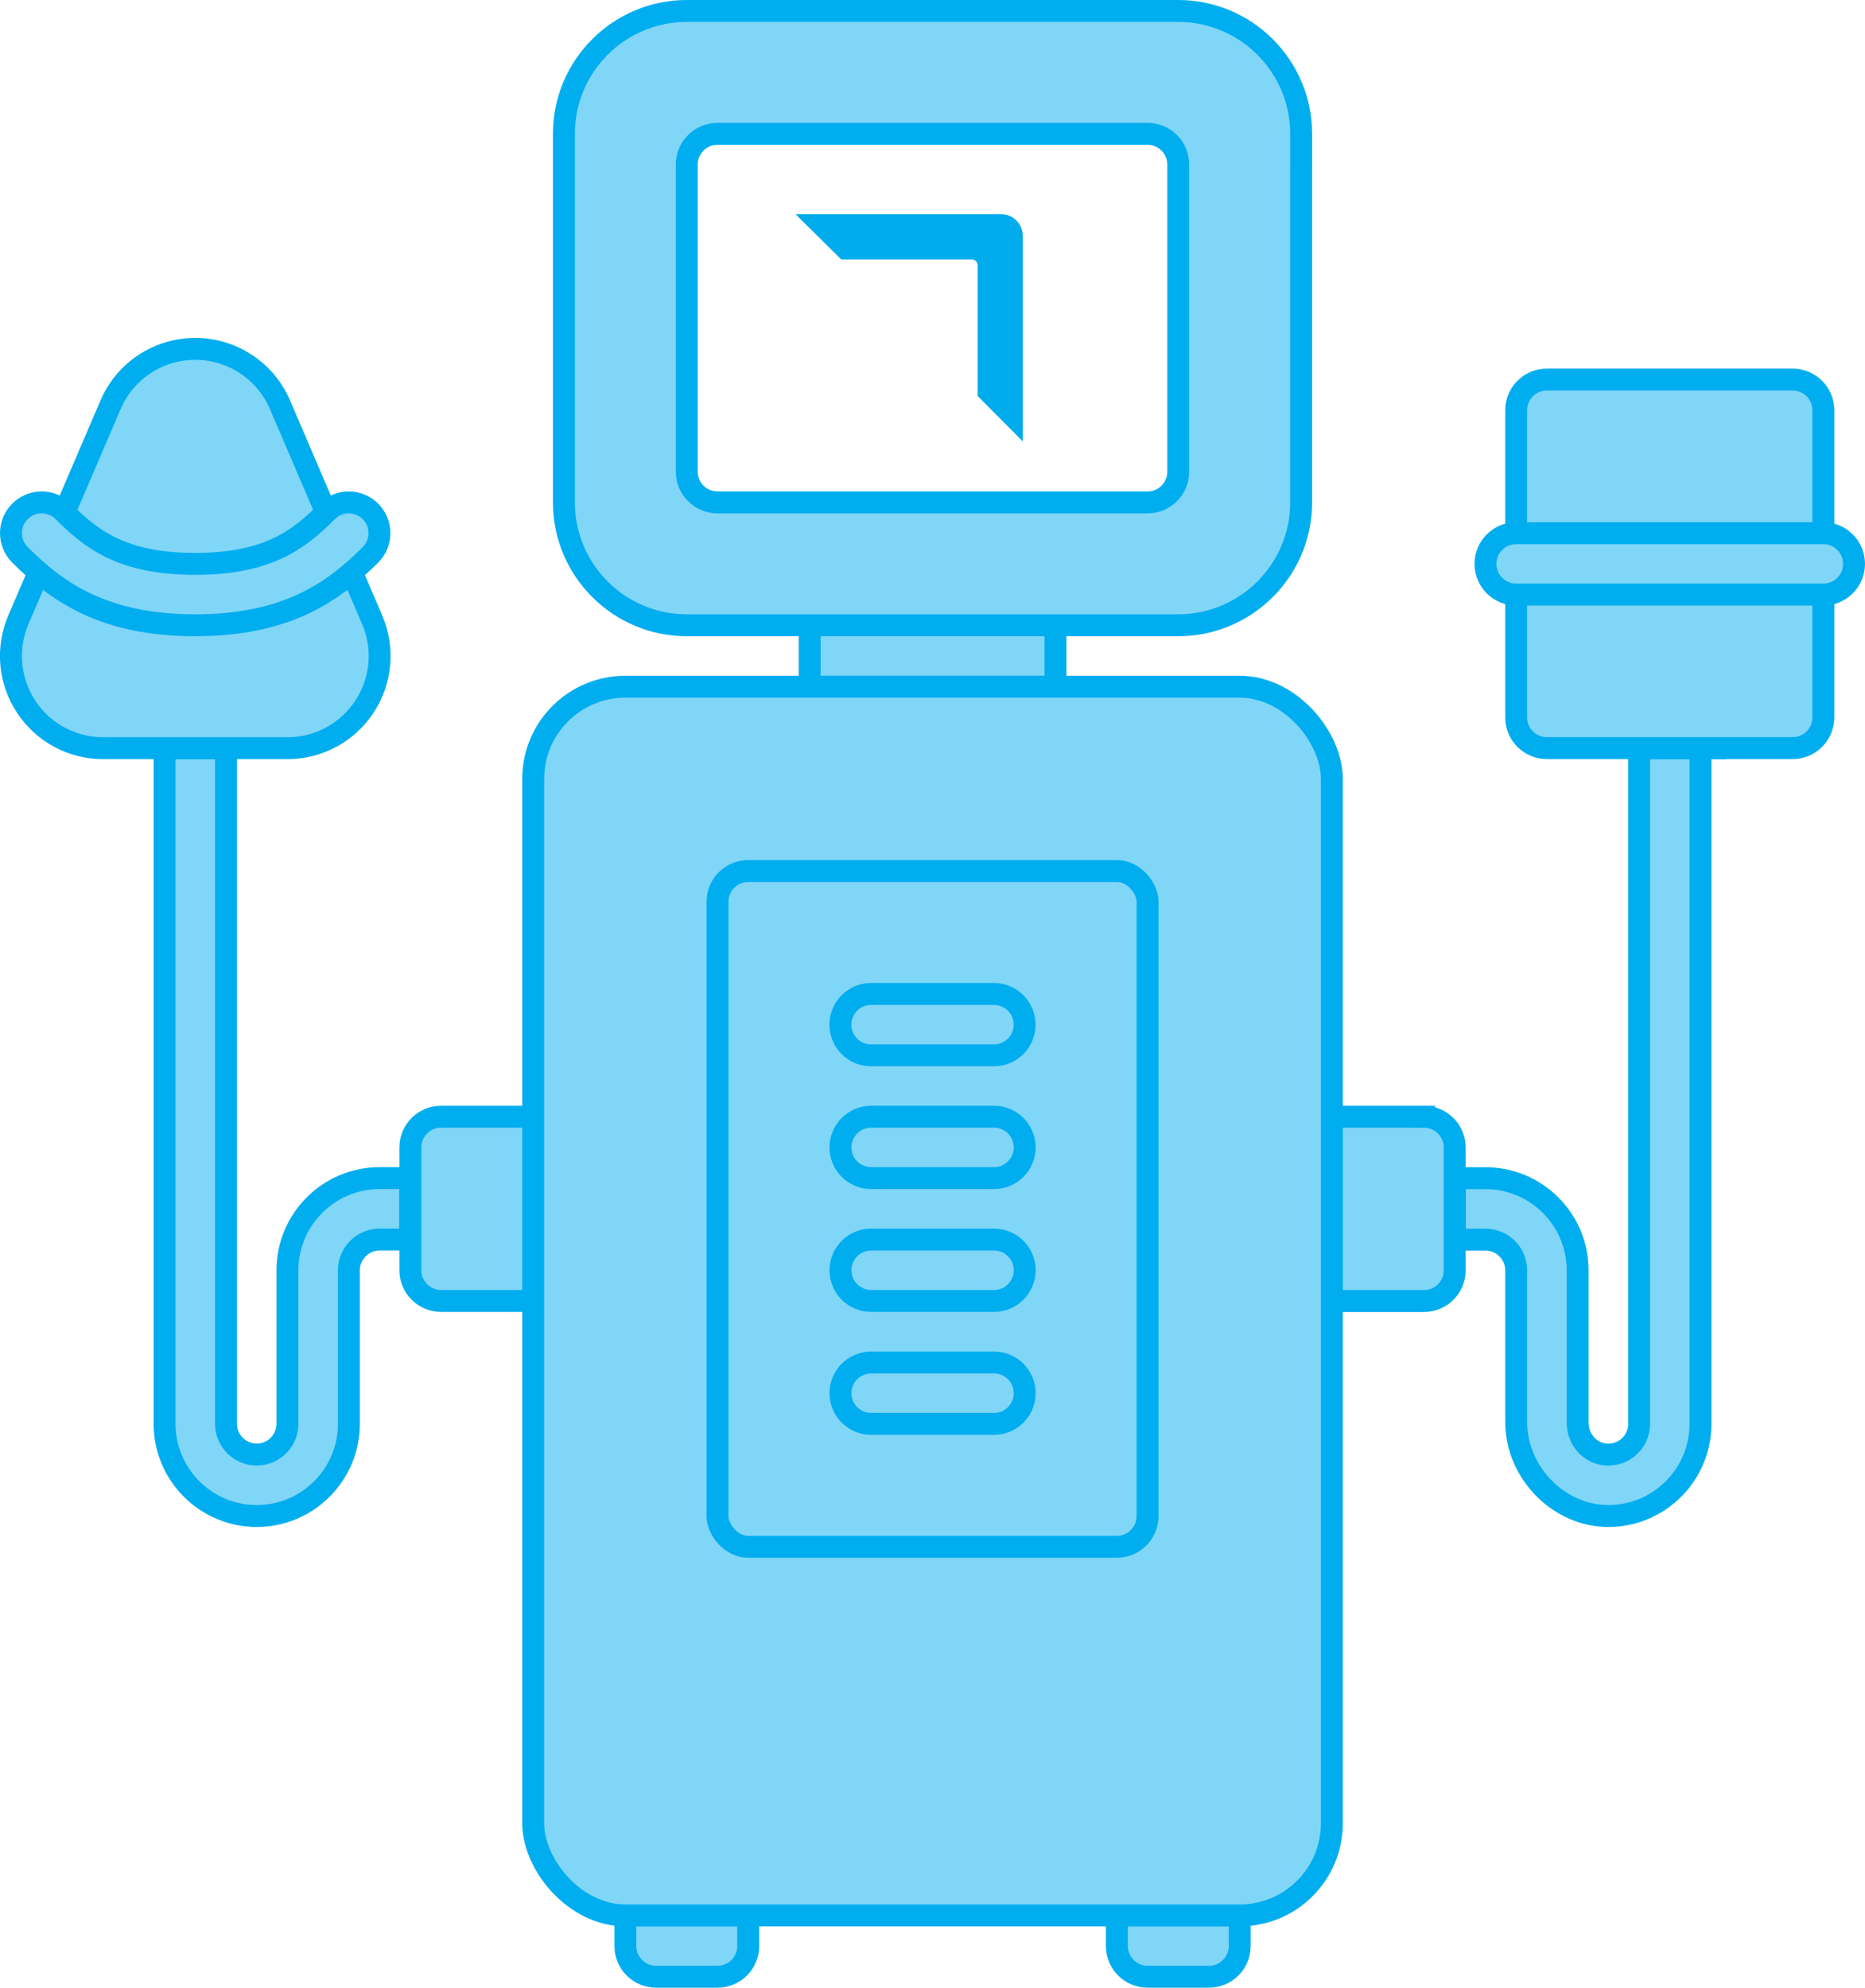 <?xml version="1.0" encoding="UTF-8"?><svg id="Layer_2" xmlns="http://www.w3.org/2000/svg" viewBox="0 0 255.19 272"><defs><style>.cls-1{fill:#80d6f7;stroke:#00aeef;stroke-miterlimit:10;stroke-width:3px;}.cls-2{fill:#00acec;}</style></defs><g id="Layer_1-2"><path class="cls-1" d="M102.38,262.09h-16.81v4.2c0,2.32,1.88,4.2,4.2,4.2h8.41c2.32,0,4.2-1.88,4.2-4.2v-4.2Z"/><path class="cls-1" d="M169.63,262.09h-16.81v4.2c0,2.32,1.88,4.2,4.2,4.2h8.41c2.32,0,4.2-1.88,4.2-4.2v-4.2Z"/><path class="cls-1" d="M232.68,102.37v92.47c0,6.88-5.54,12.49-12.39,12.61s-12.83-5.84-12.83-12.89v-20.73c0-2.32-1.88-4.2-4.2-4.2h-4.2s0-8.41,0-8.41h4.2c6.96,0,12.61,5.65,12.61,12.61v20.87c0,2.24,1.68,4.19,3.92,4.34,2.45.16,4.49-1.78,4.49-4.19v-92.47s8.41,0,8.41,0Z"/><path class="cls-1" d="M194.85,152.81h-12.61v25.22h12.61c2.32,0,4.2-1.88,4.2-4.2v-16.81c0-2.32-1.88-4.2-4.2-4.2Z"/><path class="cls-1" d="M30.93,102.37v92.47c0,2.32,1.89,4.2,4.2,4.2s4.2-1.89,4.2-4.2v-21.02c0-6.95,5.66-12.61,12.61-12.61h4.2v8.41h-4.2c-2.32,0-4.2,1.89-4.2,4.2v21.02c0,6.95-5.66,12.61-12.61,12.61s-12.61-5.66-12.61-12.61v-92.47h8.41Z"/><path class="cls-1" d="M72.96,152.81h-12.61c-2.32,0-4.2,1.88-4.2,4.2v16.81c0,2.32,1.88,4.2,4.2,4.2h12.61v-25.22Z"/><rect class="cls-1" x="110.79" y="85.56" width="33.63" height="8.41"/><rect class="cls-1" x="72.96" y="93.97" width="109.28" height="168.13" rx="12.61" ry="12.61"/><path class="cls-1" d="M161.22,1.5h-67.25c-9.27,0-16.81,7.54-16.81,16.81v50.44c0,9.27,7.54,16.81,16.81,16.81h67.25c9.27,0,16.82-7.54,16.82-16.81V18.31c0-9.27-7.55-16.81-16.82-16.81ZM161.22,64.55c0,2.32-1.88,4.2-4.2,4.2h-58.84c-2.32,0-4.21-1.88-4.21-4.2V22.52c0-2.33,1.89-4.21,4.21-4.21h58.84c2.32,0,4.2,1.88,4.2,4.21v42.03Z"/><rect class="cls-1" x="98.18" y="119.19" width="58.84" height="92.47" rx="4.2" ry="4.2"/><path class="cls-1" d="M119.19,144.41h16.81c2.32,0,4.2-1.88,4.2-4.2s-1.88-4.2-4.2-4.2h-16.81c-2.32,0-4.2,1.88-4.2,4.2s1.88,4.2,4.2,4.2Z"/><path class="cls-1" d="M136.01,152.81h-16.81c-2.32,0-4.2,1.88-4.2,4.2s1.88,4.2,4.2,4.2h16.81c2.32,0,4.2-1.88,4.2-4.2s-1.88-4.2-4.2-4.2Z"/><path class="cls-1" d="M136.01,169.62h-16.81c-2.32,0-4.2,1.88-4.2,4.2s1.88,4.2,4.2,4.2h16.81c2.32,0,4.2-1.88,4.2-4.2s-1.88-4.2-4.2-4.2Z"/><path class="cls-1" d="M136.01,186.44h-16.81c-2.32,0-4.2,1.88-4.2,4.2s1.88,4.2,4.2,4.2h16.81c2.32,0,4.2-1.88,4.2-4.2s-1.88-4.2-4.2-4.2Z"/><path class="cls-1" d="M207.46,81.36v16.81c0,2.32,1.88,4.2,4.2,4.2h33.63c2.32,0,4.2-1.88,4.2-4.2v-16.81"/><path class="cls-1" d="M249.49,72.95v-16.81c0-2.32-1.88-4.2-4.2-4.2h-33.63c-2.32,0-4.2,1.88-4.2,4.2v16.81"/><path class="cls-1" d="M249.49,81.36h-42.03c-2.32,0-4.2-1.88-4.2-4.2s1.88-4.2,4.2-4.2h42.03c2.32,0,4.2,1.88,4.2,4.2s-1.88,4.2-4.2,4.2Z"/><path class="cls-1" d="M2.52,84.8c-1.68,3.91-1.28,8.36,1.06,11.91,2.34,3.55,6.28,5.67,10.53,5.67h25.22c4.25,0,8.19-2.12,10.53-5.67,2.34-3.55,2.74-8,1.06-11.91l-12.61-29.42c-1.99-4.64-6.54-7.64-11.59-7.64s-9.6,3-11.59,7.64l-12.61,29.42Z"/><path class="cls-1" d="M26.72,85.56c-12.61,0-18.98-4.63-23.99-9.64-1.64-1.64-1.64-4.3,0-5.94,1.64-1.64,4.3-1.64,5.94,0,3.78,3.78,8.01,7.18,18.04,7.18s14.26-3.39,18.04-7.18c1.64-1.64,4.3-1.64,5.94,0,1.64,1.64,1.64,4.3,0,5.94-5.01,5.01-11.38,9.64-23.99,9.64Z"/><path class="cls-2" d="M108.86,29.32l6.26,6.19h17.87c.43,0,.78.35.78.78v17.89s6.17,6.21,6.17,6.21v-28.14c0-1.62-1.32-2.94-2.94-2.94h-28.14Z"/></g></svg>